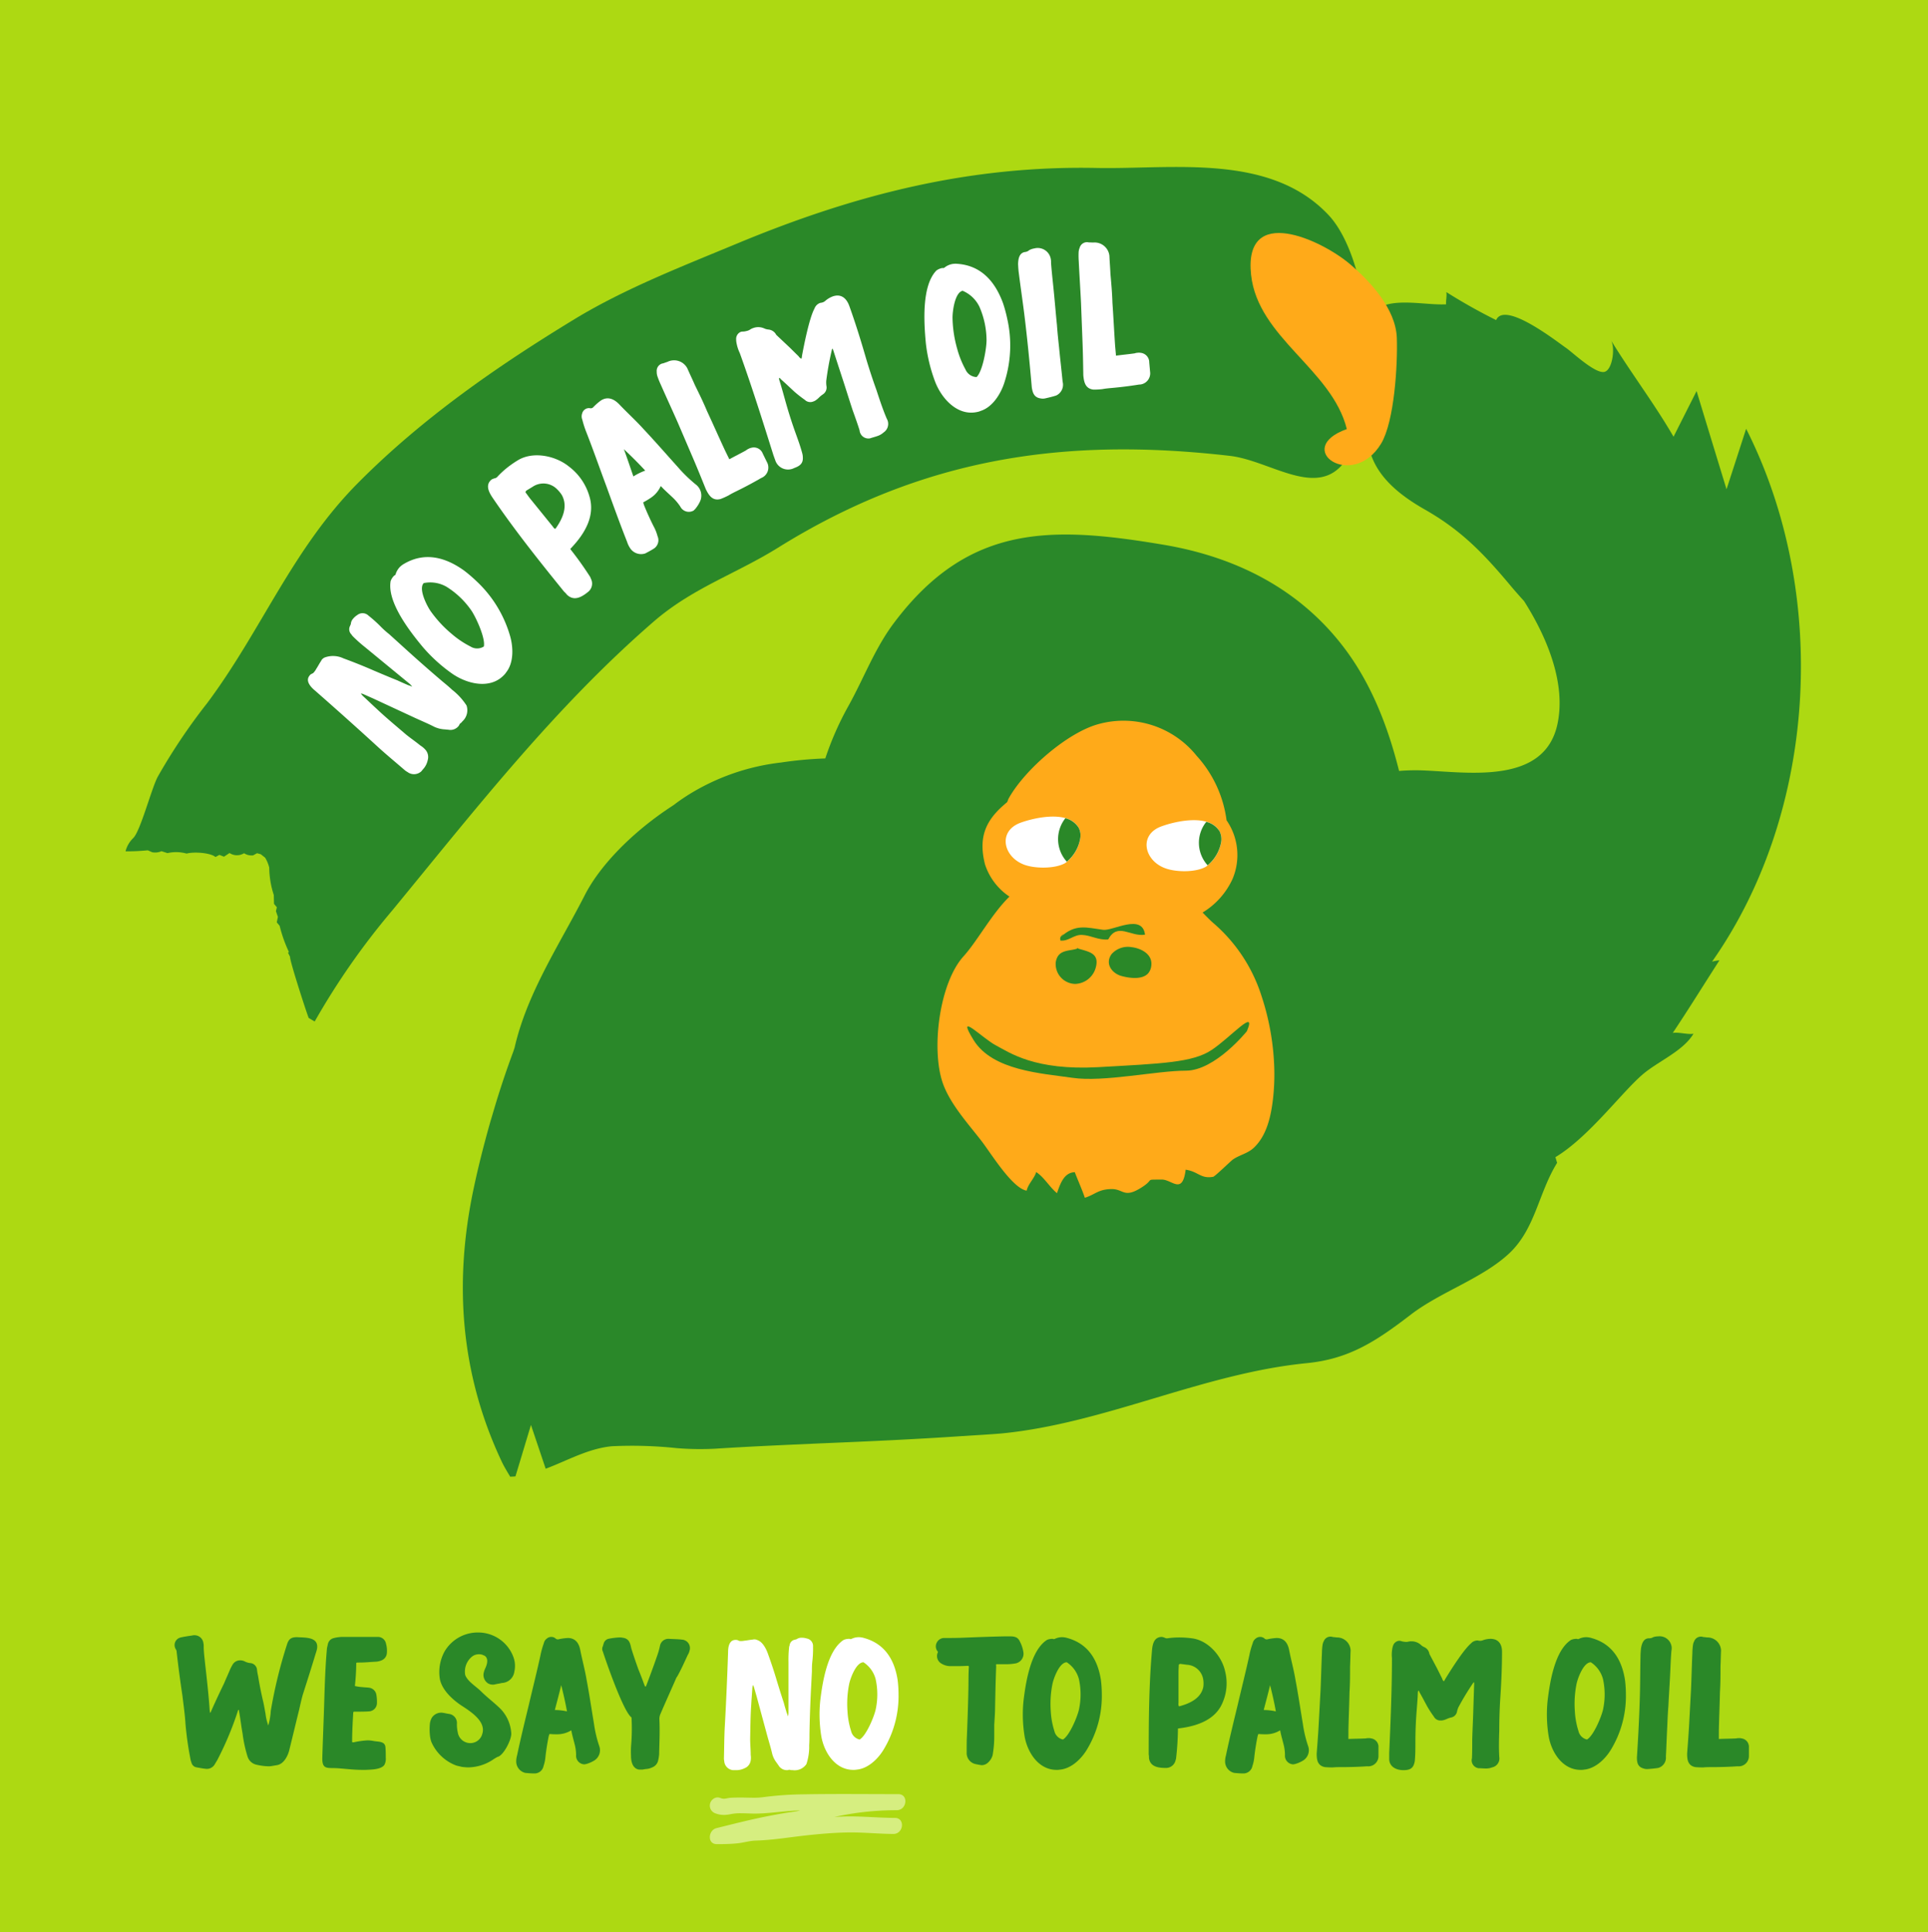 <svg xmlns="http://www.w3.org/2000/svg" viewBox="0 0 304.474 305.138"><defs><style>.cls-1{fill:#add912;}.cls-2{fill:#2a8828;}.cls-3{fill:#fff;}.cls-4{fill:#d6ee80;}.cls-5{fill:#2a8829;}.cls-6,.cls-7{fill:#ffaa19;}.cls-7{fill-rule:evenodd;}</style></defs><g id="Layer_2" data-name="Layer 2"><g id="Layer_1-2" data-name="Layer 1"><rect class="cls-1" width="304.474" height="305.138"/><path class="cls-2" d="M33.174,270.463c.13-.043.13-.174.174-.261.654-1.481,1.351-2.963,2.048-4.4.305-.74.653-1.481.958-2.222.13-.262.261-.522.392-.74a1.367,1.367,0,0,1,1.132-.654,1.594,1.594,0,0,1,.784.175,2.439,2.439,0,0,0,.915.262,1.153,1.153,0,0,1,1.002.958,8.653,8.653,0,0,0,.174,1.046c.218,1.35.479,2.657.784,3.964.174.697.261,1.351.392,2.004a8.374,8.374,0,0,0,.436,1.873,9.882,9.882,0,0,0,.392-2.265,74.776,74.776,0,0,1,2.614-10.674c.305-.827.741-1.002,1.568-1.002,1.22.088,3.398-.087,3.136,1.786a5.189,5.189,0,0,1-.218.784c-.653,2.179-1.35,4.356-2.047,6.535-.218.784-.392,1.568-.566,2.353-.522,2.091-1.002,4.138-1.524,6.229-.218,1.002-.872,2.353-2.004,2.526-.261.044-.522.087-.784.131a2.715,2.715,0,0,1-.61.043,9.221,9.221,0,0,1-1.874-.261,1.884,1.884,0,0,1-1.351-1.264,20.577,20.577,0,0,1-.784-3.615c-.218-1.177-.348-2.396-.566-3.572v-.175a.133.133,0,0,0-.174.131,50.905,50.905,0,0,1-3.268,7.798c-.174.262-.305.522-.479.784a1.44,1.44,0,0,1-1.394.566c-.436-.044-.872-.131-1.351-.218a.979.979,0,0,1-.828-.697c-.043-.131-.087-.262-.131-.392a52.243,52.243,0,0,1-.828-5.751c-.087-1.48-.305-2.962-.479-4.443q-.523-3.463-.915-6.927a.838.838,0,0,0-.131-.436,1.229,1.229,0,0,1,.784-1.873c.566-.131,1.176-.218,1.786-.305a1.198,1.198,0,0,1,.392-.044,1.414,1.414,0,0,1,1.394,1.264,1.767,1.767,0,0,1,.044.479c0,.915.13,1.786.218,2.701.261,2.309.522,4.618.697,6.971A5.284,5.284,0,0,0,33.174,270.463Z"/><path class="cls-2" d="M56.566,262.534a.844.844,0,0,0-.305.044,34.313,34.313,0,0,1-.218,3.659,6.429,6.429,0,0,0,1.176.175c.349.043.653.043,1.002.087a1.342,1.342,0,0,1,1.22,1.133,6.831,6.831,0,0,1,.087,1.351,1.324,1.324,0,0,1-1.263,1.263c-.61.044-1.263.044-1.873.044h-.479a.162.162,0,0,0-.13.174c-.087,1.525-.174,3.094-.174,4.618.087.087.174.043.261.043A13.671,13.671,0,0,1,58.09,274.819a5.403,5.403,0,0,1,.828.087c.872.175,1.917,0,1.96,1.09.043.522.043,1.045.043,1.568a2.035,2.035,0,0,1-.218,1.132c-.522.741-2.091.741-2.918.784h-.61c-1.307,0-2.658-.174-3.921-.261-1.568-.087-2.396.261-2.353-1.655.087-2.963.218-5.925.305-8.888.087-2.831.174-5.619.436-8.451.043-.174.087-.349.13-.566a1.229,1.229,0,0,1,.828-.958,5.85,5.85,0,0,1,1.524-.218h5.576a1.305,1.305,0,0,1,1.264,1.089,4.186,4.186,0,0,1,.13,1.481,1.332,1.332,0,0,1-.828,1.132,2.765,2.765,0,0,1-1.002.219c-.828.043-1.655.13-2.483.13Z"/><path class="cls-2" d="M76.385,261.401a1.439,1.439,0,0,0-.74-.174,1.704,1.704,0,0,0-1.133.393,3.042,3.042,0,0,0-1.045,2.875c.348,1.002,1.742,1.829,2.483,2.57.915.915,1.96,1.698,2.875,2.57a6.052,6.052,0,0,1,1.917,4.139c0,1.045-1.263,3.484-2.178,3.659a7.727,7.727,0,0,0-.784.479,7.228,7.228,0,0,1-3.877,1.177,8.63,8.63,0,0,1-1.002-.087c-.305-.088-.61-.131-.872-.218a6.916,6.916,0,0,1-3.92-3.747,5.298,5.298,0,0,1-.174-.697,9.081,9.081,0,0,1-.043-2.178,2.518,2.518,0,0,1,.305-.915,1.754,1.754,0,0,1,1.699-.784c.305.044.653.131.959.175a1.449,1.449,0,0,1,1.307,1.438,5.52,5.52,0,0,0,.131,1.481,2,2,0,0,0,2.004,1.698,1.949,1.949,0,0,0,1.873-1.48c.61-1.961-1.873-3.529-3.354-4.487-1.481-1.002-3.224-2.614-3.398-4.487a6.797,6.797,0,0,1,.784-4.008,6.07,6.07,0,0,1,5.358-3.006,5.927,5.927,0,0,1,5.533,3.921,4.008,4.008,0,0,1,.131,2.265,2.058,2.058,0,0,1-1.96,1.786c-.349.088-.697.131-1.089.218a1.195,1.195,0,0,1-.392.044,1.466,1.466,0,0,1-.74-.218,1.585,1.585,0,0,1-.654-1.655,3.702,3.702,0,0,1,.262-.74c.305-.654.522-1.525-.131-1.961C76.473,261.445,76.429,261.401,76.385,261.401Z"/><path class="cls-2" d="M90.193,273.251a4.177,4.177,0,0,1-2.134.61,12.137,12.137,0,0,1-1.264-.044c-.087.087-.087.218-.131.305q-.327,1.569-.522,3.268a5.973,5.973,0,0,1-.305,1.481,1.444,1.444,0,0,1-1.394,1.176c-.479,0-1.002-.043-1.481-.087a1.849,1.849,0,0,1-1.438-1.873,3.256,3.256,0,0,1,.13-.871c.566-2.701,1.22-5.358,1.874-8.06.61-2.614,1.263-5.185,1.83-7.798a13.149,13.149,0,0,1,.523-1.873,1.235,1.235,0,0,1,.479-.741,1.069,1.069,0,0,1,.697-.261,1.02,1.02,0,0,1,.741.305.615.615,0,0,0,.262.087h.087a8.588,8.588,0,0,1,1.525-.218c1.176,0,1.742.784,1.96,1.873.305,1.568.741,3.137,1.002,4.705.436,2.309.784,4.661,1.176,7.014a19.309,19.309,0,0,0,.828,3.485,1.91,1.91,0,0,1-.784,2.266,4.99,4.99,0,0,1-1.307.566c-.087,0-.174.043-.261.043a1.358,1.358,0,0,1-1.307-1.481,6.896,6.896,0,0,0-.218-1.655c-.174-.696-.392-1.438-.523-2.135C90.237,273.295,90.237,273.251,90.193,273.251Zm-.653-3.006c-.261-1.438-.566-2.788-.915-4.139-.305,1.308-.653,2.57-1.002,3.921A9.563,9.563,0,0,1,89.54,270.245Z"/><path class="cls-2" d="M99.732,271.204c-1.263-.872-3.964-8.67-4.531-10.412a.926.926,0,0,1,0-.828c.043-.13.087-.305.131-.436a1.057,1.057,0,0,1,.741-.74,11.348,11.348,0,0,1,1.699-.218,2.463,2.463,0,0,1,.566.044c1.002.13,1.176.827,1.351,1.655.348,1.132.74,2.265,1.132,3.354.305.74.61,1.524.872,2.265.087.175.087.349.218.436.131,0,.131-.13.174-.218.566-1.48,1.132-3.006,1.655-4.53a11.803,11.803,0,0,0,.479-1.655,1.349,1.349,0,0,1,1.394-1.133c.697.044,1.438.044,2.135.131a1.341,1.341,0,0,1,1.133,1.786,1.846,1.846,0,0,1-.261.609c-.523,1.133-1.046,2.31-1.656,3.398a1.689,1.689,0,0,0-.261.479c-.784,1.785-1.612,3.615-2.396,5.445a1.946,1.946,0,0,0-.174.871c.087,1.873,0,3.703-.043,5.532a6.529,6.529,0,0,1-.174,1.046,1.505,1.505,0,0,1-.915,1.002,2.637,2.637,0,0,1-1.045.262c-.174.043-.305.043-.479.087h-.566c-1.045-.175-1.263-1.308-1.263-2.222a13.404,13.404,0,0,1,.043-1.873A32.799,32.799,0,0,0,99.732,271.204Z"/><path class="cls-3" d="M124.432,271.029a2.307,2.307,0,0,0,.087-.697v-7.928a18.156,18.156,0,0,1,.087-2.179,1.266,1.266,0,0,1,.087-.392,1.019,1.019,0,0,1,.872-.915c.087-.044.218-.044.261-.087a1.34,1.34,0,0,1,.784-.218,2.74,2.74,0,0,1,.828.13,1.196,1.196,0,0,1,.959,1.264,17.441,17.441,0,0,1-.087,2.135,11.99,11.99,0,0,0-.087,1.742c-.043.871-.087,1.743-.131,2.57-.13,2.483-.218,4.923-.261,7.406,0,.566,0,1.133-.043,1.742a8.59,8.59,0,0,1-.436,2.963,2.235,2.235,0,0,1-2.178.958,1.472,1.472,0,0,1-.436-.044c-.13-.043-.261.044-.392.044a1.532,1.532,0,0,1-1.394-.74c-.087-.131-.218-.306-.305-.436a3.825,3.825,0,0,1-.697-1.395c-.218-.958-.522-1.917-.784-2.875q-.85-3.136-1.699-6.273c-.131-.436-.261-.915-.392-1.351-.043-.131-.087-.218-.131-.349-.13.131-.087.262-.13.393-.044.871-.131,1.786-.174,2.657-.131,1.786-.131,3.616-.174,5.402,0,.827.087,1.698.087,2.569a2.897,2.897,0,0,1,0,.872,1.542,1.542,0,0,1-.958,1.22,2.936,2.936,0,0,1-1.481.305h-.392a1.538,1.538,0,0,1-1.351-1.438,2.127,2.127,0,0,1-.043-.522c.043-1.656.043-3.268.131-4.88.218-3.921.392-7.885.522-11.806,0-.784.174-1.917,1.176-1.917a.781.781,0,0,1,.436.088.717.717,0,0,0,.436.087,1.937,1.937,0,0,0,.479-.044c.436-.043.872-.131,1.263-.174.131,0,.218-.044.349-.044a1.164,1.164,0,0,1,.523.131c.784.262,1.351,1.351,1.612,2.091.523,1.438,1.002,2.875,1.438,4.356.349,1.133.697,2.266,1.089,3.441.13.523.305,1.046.436,1.525A4.811,4.811,0,0,1,124.432,271.029Z"/><path class="cls-3" d="M141.899,267.588a16.284,16.284,0,0,1-2.266,8.538c-.871,1.525-2.483,3.137-4.312,3.312a2.518,2.518,0,0,1-.566.043c-2.875,0-4.618-2.788-5.054-5.314a21.359,21.359,0,0,1-.174-5.532c.348-2.963,1.132-8.016,3.703-9.672a2.156,2.156,0,0,1,.915-.174c.043,0,.13.044.174.044a.617.617,0,0,0,.261-.088,2.784,2.784,0,0,1,1.002-.218,3.025,3.025,0,0,1,.871.131c3.311.915,4.836,3.485,5.315,6.709A19.046,19.046,0,0,1,141.899,267.588Zm-6.143,7.101c1.045-.609,2.265-3.572,2.526-4.704a11.311,11.311,0,0,0,0-4.836,4.567,4.567,0,0,0-1.917-2.657c-1.176,0-2.091,2.57-2.265,3.441a15.971,15.971,0,0,0-.262,4.312,12.491,12.491,0,0,0,.566,3.093A1.781,1.781,0,0,0,135.756,274.689Z"/><path class="cls-2" d="M157.318,262.796a.932.932,0,0,0,0,.349c-.087,2.178-.13,4.356-.174,6.534,0,.915-.087,1.83-.13,2.745v1.829a16.559,16.559,0,0,1-.261,2.919,2.361,2.361,0,0,1-.654,1.089,1.481,1.481,0,0,1-1.089.479c-.087,0-.174-.044-.305-.044-.218-.043-.436-.087-.653-.13a1.777,1.777,0,0,1-1.394-1.786c0-.697,0-2.048.043-2.701.087-2.309.174-4.574.218-6.883.044-1.308,0-2.658.087-3.965,0-.131-.043-.174-.174-.174h-.174c-.61.043-1.263.043-1.873.043h-.784a2.699,2.699,0,0,1-1.307-.392,1.365,1.365,0,0,1-.566-1.83.154.154,0,0,0-.043-.087,1.257,1.257,0,0,1-.131-1.438,1.308,1.308,0,0,1,1.22-.697c.958,0,1.917,0,2.875-.043,2.222-.088,4.487-.175,6.752-.219h.566c.74,0,1.35.044,1.699.828a5.329,5.329,0,0,1,.566,1.786,1.553,1.553,0,0,1-1.22,1.655,8.821,8.821,0,0,1-1.873.131h-1.22Z"/><path class="cls-2" d="M174.002,267.588A16.284,16.284,0,0,1,171.736,276.126c-.871,1.525-2.483,3.137-4.312,3.312a2.518,2.518,0,0,1-.566.043c-2.875,0-4.618-2.788-5.054-5.314a21.36,21.36,0,0,1-.174-5.532c.348-2.963,1.132-8.016,3.703-9.672a2.156,2.156,0,0,1,.915-.174c.043,0,.13.044.174.044a.617.617,0,0,0,.261-.088,2.784,2.784,0,0,1,1.002-.218,3.025,3.025,0,0,1,.871.131c3.311.915,4.836,3.485,5.315,6.709A19.046,19.046,0,0,1,174.002,267.588Zm-6.143,7.101c1.045-.609,2.265-3.572,2.526-4.704a11.311,11.311,0,0,0,0-4.836,4.567,4.567,0,0,0-1.917-2.657c-1.176,0-2.091,2.57-2.265,3.441a15.971,15.971,0,0,0-.262,4.312,12.491,12.491,0,0,0,.566,3.093A1.781,1.781,0,0,0,167.859,274.689Z"/><path class="cls-2" d="M186.024,272.946a44.209,44.209,0,0,1-.305,4.792c-.043.131-.087.305-.131.436a1.539,1.539,0,0,1-1.481,1.002c-1.176,0-2.483-.174-2.658-1.568a2.495,2.495,0,0,0-.043-.566c0-5.489.043-11.021.523-16.467.087-1.002.348-2.091,1.568-2.091a2.328,2.328,0,0,1,.436.131.717.717,0,0,0,.436.087,12.953,12.953,0,0,1,1.83-.131,15.516,15.516,0,0,1,2.004.131c2.57.305,4.749,2.788,5.271,5.228a7.636,7.636,0,0,1-.436,5.01c-1.133,2.657-4.008,3.615-6.666,3.964C186.285,272.902,186.198,272.946,186.024,272.946Zm.131-3.528c.043,0,.131.043.174,0,1.612-.436,3.354-1.264,3.703-3.05a4.165,4.165,0,0,0,0-1.046,2.75,2.75,0,0,0-2.57-2.439c-.349-.043-.654-.087-1.002-.131a.324.324,0,0,0-.305.131c0,.349-.043.697-.043,1.089v4.923A1.078,1.078,0,0,0,186.154,269.418Z"/><path class="cls-2" d="M202.14,273.251a4.178,4.178,0,0,1-2.135.61,12.132,12.132,0,0,1-1.263-.044c-.087.087-.087.218-.13.305q-.327,1.569-.523,3.268a5.973,5.973,0,0,1-.305,1.481,1.444,1.444,0,0,1-1.394,1.176c-.479,0-1.002-.043-1.481-.087a1.85,1.85,0,0,1-1.438-1.873,3.257,3.257,0,0,1,.13-.871c.566-2.701,1.22-5.358,1.874-8.06.61-2.614,1.263-5.185,1.83-7.798a13.149,13.149,0,0,1,.523-1.873,1.235,1.235,0,0,1,.479-.741,1.069,1.069,0,0,1,.697-.261,1.02,1.02,0,0,1,.741.305.615.615,0,0,0,.261.087h.087a8.588,8.588,0,0,1,1.525-.218c1.176,0,1.742.784,1.96,1.873.305,1.568.741,3.137,1.002,4.705.436,2.309.784,4.661,1.176,7.014a19.309,19.309,0,0,0,.828,3.485,1.91,1.91,0,0,1-.784,2.266,4.99,4.99,0,0,1-1.307.566c-.087,0-.174.043-.261.043a1.358,1.358,0,0,1-1.307-1.481,6.896,6.896,0,0,0-.218-1.655c-.174-.696-.392-1.438-.523-2.135C202.184,273.295,202.184,273.251,202.14,273.251Zm-.653-3.006c-.261-1.438-.566-2.788-.915-4.139-.305,1.308-.653,2.57-1.002,3.921A9.563,9.563,0,0,1,201.487,270.245Z"/><path class="cls-2" d="M212.942,274.602c.959-.043,1.874-.043,2.745-.087a1.621,1.621,0,0,1,.436-.044,1.467,1.467,0,0,1,.436.044,1.344,1.344,0,0,1,1.133,1.438v1.307a1.613,1.613,0,0,1-1.786,1.655c-1.307.088-2.657.131-3.964.131-.479,0-.958,0-1.438.044a12.132,12.132,0,0,1-1.263-.044c-1.176-.218-1.307-1.133-1.307-2.135.131-1.698.261-3.441.349-5.184q.13-2.418.261-4.836c.087-1.96.131-3.921.218-5.881a10.699,10.699,0,0,1,.087-1.176,1.86,1.86,0,0,1,.218-.697,1.119,1.119,0,0,1,1.002-.697.953.953,0,0,1,.349.044c.218.043.436.043.653.087a2.142,2.142,0,0,1,2.222,2.048c-.043.871-.043,1.698-.087,2.526,0,1.394,0,2.701-.087,4.052-.043,2.047-.131,4.051-.174,6.055Z"/><path class="cls-2" d="M228.013,265.497a1.535,1.535,0,0,0,.218-.349c.828-1.351,2.875-4.618,4.051-5.62a1.391,1.391,0,0,1,1.045-.479c.087,0,.218.043.305.043a1.2,1.2,0,0,0,.566-.087,3.725,3.725,0,0,1,1.176-.218c1.264,0,1.83.828,1.83,2.048,0,2.613-.131,5.228-.305,7.798q-.13,2.287-.131,4.574c-.043,1.394-.087,2.831,0,4.226a1.436,1.436,0,0,1-1.132,1.655,2.554,2.554,0,0,1-1.002.174c-.392,0-.784-.043-1.133-.043a1.256,1.256,0,0,1-1.089-1.177,1.206,1.206,0,0,1,.043-.392c.043-.959.043-1.917.043-2.919.043-1.612.131-3.224.174-4.836.043-1.307.087-2.657.13-4.008V265.671c-.13,0-.174.087-.218.175a40.839,40.839,0,0,0-2.265,3.746,3.841,3.841,0,0,0-.218.653,1.16,1.16,0,0,1-.915.959,3.717,3.717,0,0,0-.653.218,3.461,3.461,0,0,1-.61.218,1.503,1.503,0,0,1-.436.043,1.137,1.137,0,0,1-1.045-.609c-.349-.479-.697-1.002-1.002-1.525-.436-.784-.828-1.567-1.264-2.309-.043-.087-.043-.218-.174-.262-.087.044-.043.131-.087.219-.043,1.263-.174,2.57-.261,3.877-.087,1.307-.131,2.657-.131,4.008,0,1.002,0,1.96-.087,2.919a2.172,2.172,0,0,1-.13.566c-.261.827-.915.958-1.699.958-1.089,0-2.222-.522-2.222-1.786v-.871c.218-5.01.436-10.02.436-15.029a5.303,5.303,0,0,1,.044-1.438,2.313,2.313,0,0,1,.13-.522,1.101,1.101,0,0,1,1.002-.784,1.286,1.286,0,0,1,.392.087,3.389,3.389,0,0,0,.61.088,1.467,1.467,0,0,0,.436-.044,1.939,1.939,0,0,1,.479-.044,2.185,2.185,0,0,1,1.481.566,1.808,1.808,0,0,0,.523.349,1.384,1.384,0,0,1,.784.915.626.626,0,0,0,.087.262q.588,1.11,1.176,2.222.392.784.784,1.568A.783.783,0,0,0,228.013,265.497Z"/><path class="cls-2" d="M256.765,267.588a16.284,16.284,0,0,1-2.266,8.538c-.871,1.525-2.483,3.137-4.312,3.312a2.518,2.518,0,0,1-.566.043c-2.875,0-4.618-2.788-5.054-5.314a21.359,21.359,0,0,1-.174-5.532c.348-2.963,1.132-8.016,3.703-9.672a2.156,2.156,0,0,1,.915-.174c.043,0,.13.044.174.044a.617.617,0,0,0,.261-.088,2.784,2.784,0,0,1,1.002-.218,3.025,3.025,0,0,1,.871.131c3.311.915,4.836,3.485,5.315,6.709A19.044,19.044,0,0,1,256.765,267.588Zm-6.143,7.101c1.045-.609,2.265-3.572,2.527-4.704a11.326,11.326,0,0,0,0-4.836,4.57,4.57,0,0,0-1.917-2.657c-1.176,0-2.091,2.57-2.266,3.441a15.991,15.991,0,0,0-.261,4.312,12.468,12.468,0,0,0,.566,3.093A1.781,1.781,0,0,0,250.622,274.689Z"/><path class="cls-2" d="M263.777,263.885c-.087,1.961-.218,3.747-.305,5.576-.087,1.046-.131,2.135-.174,3.181-.087,1.568-.13,3.18-.218,4.748a1.666,1.666,0,0,1-1.22,1.786c-.523.087-1.089.131-1.655.175a1.681,1.681,0,0,1-.654-.088c-.915-.261-1.045-.914-1.045-1.742.218-3.398.392-6.796.479-10.194.043-1.916.043-3.877.087-5.794,0-.436.043-.871.087-1.307.131-.697.392-1.524,1.264-1.524a1.133,1.133,0,0,0,.653-.175,2.473,2.473,0,0,1,.784-.131,1.909,1.909,0,0,1,2.135,1.786,2.109,2.109,0,0,1-.044.523C263.864,261.794,263.82,262.927,263.777,263.885Z"/><path class="cls-2" d="M271.442,274.602c.959-.043,1.874-.043,2.745-.087a1.621,1.621,0,0,1,.436-.044,1.467,1.467,0,0,1,.436.044,1.344,1.344,0,0,1,1.133,1.438v1.307a1.613,1.613,0,0,1-1.786,1.655c-1.307.088-2.657.131-3.964.131-.479,0-.958,0-1.438.044a12.132,12.132,0,0,1-1.263-.044c-1.176-.218-1.307-1.133-1.307-2.135.131-1.698.261-3.441.349-5.184q.13-2.418.261-4.836c.087-1.96.131-3.921.218-5.881a10.699,10.699,0,0,1,.087-1.176,1.86,1.86,0,0,1,.218-.697,1.119,1.119,0,0,1,1.002-.697.953.953,0,0,1,.349.044c.218.043.436.043.653.087a2.142,2.142,0,0,1,2.222,2.048c-.043.871-.043,1.698-.087,2.526,0,1.394,0,2.701-.087,4.052-.043,2.047-.131,4.051-.174,6.055Z"/><path class="cls-4" d="M113.199,291.21c-1.545.002-1.368-2.199-.063-2.525,2.733-.682,5.469-1.377,8.234-1.918,1.364-.266,2.737-.516,4.116-.696a5.891,5.891,0,0,0,.871-.187c-.098.004-.197.006-.296.01-2.305.08-4.598.492-6.897.492-.691,0-1.43-.054-2.159-.054a7.835,7.835,0,0,0-1.613.14,5.05,5.05,0,0,1-1.063.124,3.873,3.873,0,0,1-1.447-.284,1.295,1.295,0,0,1,.415-2.481,1.31,1.31,0,0,1,.48.096,1.475,1.475,0,0,0,.55.109c.34,0,.634-.12,1.059-.146.533-.036,1.063-.037,1.595-.037h.165c.613,0,1.241.028,1.867.028a10.825,10.825,0,0,0,1.533-.091,52.055,52.055,0,0,1,6.4-.447c2.07-.038,4.141-.049,6.212-.049,2.905,0,5.811.021,8.714.021,1.646,0,1.369,2.534-.261,2.536a45.193,45.193,0,0,0-9.847,1.07c.839-.054,1.678-.093,2.513-.093.136,0,.273.001.409.003,2.218.038,4.431.225,6.651.238,1.64.011,1.369,2.532-.249,2.532h-.013c-2.229-.013-4.457-.239-6.685-.239-.137,0-.275.001-.412.002-2.273.032-4.619.237-6.879.488-2.566.288-5.134.721-7.719.796-1.027.029-1.946.336-2.96.439-1.071.107-2.143.123-3.221.123"/><path class="cls-5" d="M270.375,151.851c16.714-23.797,18.486-58.25,5.379-84.145-1.022,3.172-1.911,5.905-3.096,9.555-1.738-5.687-3.113-10.181-4.729-15.514-1.488,2.952-2.517,4.989-3.64,7.219-3.043-5.256-6.641-9.947-9.884-15.24.676,1.102.285,4.441-.898,4.955-1.341.602-5.128-3.008-6.184-3.736-1.347-.916-9.708-7.52-11.05-4.399a88.726,88.726,0,0,1-7.867-4.424c.114.625-.087,1.321-.033,1.934-4.281.227-11.675-2.086-12.6,3.647-.836,5.195.693,10.533.242,15.738-.543,6.346,4.135,10.244,8.959,12.996,5.862,3.338,9.346,6.98,13.834,12.355.579.678,1.211,1.401,1.867,2.114,3.926,6.185,6.581,13.254,5.293,19.379-1.981,9.478-13.611,7.734-20.743,7.396a31.726,31.726,0,0,0-4.28.059c-1.695-6.785-4.203-13.299-8.205-18.811-7.151-9.82-17.483-14.963-28.947-16.9-17.727-2.991-30.766-3.311-42.488,12.166-3.15,4.125-4.834,8.83-7.368,13.371a47.86,47.86,0,0,0-3.605,8.199,61.679,61.679,0,0,0-7.013.647,35.187,35.187,0,0,0-14.758,5.193c-.702.453-1.383.914-2.042,1.42-.112.097-.242.162-.363.252-6.156,4.004-11.37,9.293-13.816,14.095-3.97,7.778-9.113,15.422-11.085,24.106-.078.207-.139.432-.216.641q-1.634,4.391-2.991,8.957c-.225.767-.458,1.535-.685,2.312-.941,3.352-1.814,6.75-2.55,10.233-3.181,14.929-2.091,29.39,4.436,43.216.355.746.812,1.496,1.324,2.356.284-.028.553-.024.829-.057.849-2.799,1.574-5.226,2.447-8.121.814,2.42,1.574,4.676,2.327,6.916,3.475-1.309,6.734-3.203,10.478-3.555a67.077,67.077,0,0,1,10.211.299,45.565,45.565,0,0,0,6.018.094c5.524-.355,11.059-.592,16.592-.84,7.498-.31,15.003-.646,22.49-1.156h.094c2.049-.141,4.1-.244,6.149-.42,16.375-1.609,31.661-9.455,48.116-11.092,6.649-.652,10.852-3.347,16.47-7.666,4.678-3.594,11.267-5.689,15.521-9.652,4.159-3.889,4.608-9.496,7.591-14.324-.104-.289-.173-.598-.276-.887,5.239-3.147,10.393-10.147,13.74-13.031,2.428-2.102,6.415-3.688,8.067-6.461-1.004.15-2.258-.284-3.269-.131,2.49-3.719,4.945-7.701,7.375-11.465a7.05,7.05,0,0,0-1.168.207"/><path class="cls-2" d="M209.773,33.921c-9.26-9.793-24.598-7.164-36.582-7.398-20.051-.409-38.147,4.177-56.807,11.943-8.646,3.596-17.724,7.109-25.671,11.943-12.146,7.391-24.009,15.612-34.16,25.84-10.395,10.453-15.2,23.219-23.839,34.787a92.851,92.851,0,0,0-7.791,11.598c-1.002,1.851-2.75,8.646-3.898,9.721a4.424,4.424,0,0,0-1.201,2.078,33.179,33.179,0,0,0,3.517-.162l.692.306a2.462,2.462,0,0,0,1.469-.166l.945.305a6.112,6.112,0,0,1,3.025.074c1.107-.316,3.761-.144,4.557.537l.622-.334.718.289.882-.584a2.114,2.114,0,0,0,2.291.032,2.175,2.175,0,0,0,1.425.343l.625-.343.596.164.69.55a5.805,5.805,0,0,1,.641,1.555,14.42,14.42,0,0,0,.719,4.328l.035,1.405.448.531-.146.619.311.904-.175.862.451.546a21.898,21.898,0,0,0,1.462,4.131l-.138.114.328.664c-.14.361,2.524,8.617,2.938,9.648l.944.557a114.892,114.892,0,0,1,12.26-17.551c13.169-16.01,25.645-32.047,41.192-45.531,6.189-5.385,12.916-7.512,19.737-11.75,22.802-14.194,45.204-17.498,71.325-14.492,6.467.746,13.895,6.941,18.245.777,6-8.483,4.243-31.522-2.682-38.84"/><path class="cls-6" d="M201.221,168.269a40.047,40.047,0,0,0-2.04-11.117,25.25,25.25,0,0,0-7.592-11.412c-.501-.438-1.08-1.035-1.676-1.641a12.048,12.048,0,0,0,4.73-5.299,9.671,9.671,0,0,0-.952-9.281v-.047a18.729,18.729,0,0,0-4.712-10.119,14.813,14.813,0,0,0-15.537-5c-4.939,1.359-11.664,7.254-14.137,11.711-.104.18-.156.406-.252.6-.232.193-.466.396-.691.595-2.723,2.444-3.872,5.028-2.81,9.231a9.74,9.74,0,0,0,3.864,5.093c-2.792,2.715-5.075,7.026-7.261,9.438-3.814,4.219-5.145,14.695-3.252,20.059,1.159,3.265,3.986,6.369,6.052,9.033,1.557,2.019,4.885,7.508,7.177,7.906.225-1.057,1.235-1.955,1.505-2.938,1.227.784,2.136,2.395,3.285,3.334.543-1.576,1.132-3.251,2.81-3.316.519,1.352,1.125,2.676,1.591,4.043,1.556-.49,2.075-1.277,3.942-1.367,2.137-.154,2.095,1.463,4.703-.072,2.664-1.586.521-1.411,3.512-1.438,1.599-.01,3.259,2.488,3.762-1.559,1.978.282,2.385,1.487,4.347,1.122.252-.032,2.699-2.416,3.096-2.715,1.115-.778,2.438-.959,3.441-1.985,1.945-1.933,2.576-4.851,2.897-7.502a34.062,34.062,0,0,0,.198-5.357"/><path class="cls-3" d="M170.606,132.286a2.602,2.602,0,0,0-.276-1.598c-1.583-2.744-6.78-1.632-9.159-.773-3.637,1.334-2.75,5.398.581,6.633,1.712.634,4.86.658,6.458-.254a6.054,6.054,0,0,0,2.396-4.008"/><path class="cls-2" d="M168.245,129.21a5.3,5.3,0,0,0,.226,6.857,6.087,6.087,0,0,0,2.135-3.781,2.591,2.591,0,0,0-.276-1.597,3.384,3.384,0,0,0-2.085-1.479"/><path class="cls-3" d="M192.862,132.864a2.865,2.865,0,0,0-.269-1.604c-1.599-2.755-6.796-1.64-9.182-.767-3.631,1.328-2.733,5.394.597,6.609,1.721.647,4.859.682,6.449-.25a6.027,6.027,0,0,0,2.405-3.988"/><path class="cls-2" d="M190.493,129.784a5.279,5.279,0,0,0,.216,6.854,6.162,6.162,0,0,0,2.153-3.774,2.868,2.868,0,0,0-.268-1.603,3.381,3.381,0,0,0-2.101-1.477"/><path class="cls-2" d="M170.345,149.71c-1.305.578-3.276.041-3.622,2.26a3.145,3.145,0,0,0,3.087,3.4,3.483,3.483,0,0,0,3.251-2.642c.604-2.323-1.288-2.457-3.07-3.018"/><path class="cls-2" d="M181.336,153.683a2.213,2.213,0,0,0,.476-1.158c.258-1.865-1.644-2.787-3.096-2.959a3.46,3.46,0,0,0-3.163,1.084c-1.116,1.537.068,3.033,1.486,3.451,1.253.357,3.346.664,4.297-.418"/><path class="cls-2" d="M167.459,148.011c2.37-2.211,4.15-1.521,6.744-1.186,1.539.213,6.182-2.648,6.622.768-2.289.387-4.323-2.008-5.818.754-1.565.144-2.716-.66-4.133-.715-1.322-.058-2.083,1.025-3.408.891-.146-.574.114-.764.537-1.084"/><path class="cls-2" d="M196.909,162.837s-5.008,6.234-9.624,6.234c-4.627,0-13.013,1.854-17.907,1.131-4.876-.709-12.616-1.131-15.615-5.945-2.975-4.824,1.366-.289,3.537.834,2.17,1.142,6.112,3.98,16.142,3.426,10.038-.571,14.923-.723,17.905-2.717,2.984-1.977,7.195-6.807,5.562-2.963"/><path class="cls-7" d="M218.109,70.05c2.109-3.514,2.629-12.549,2.48-16.705-.172-4.611-4.236-8.947-7.426-11.662-4.523-3.822-16.808-9.541-15.589,1.724,1.09,9.954,12.761,14.885,15.12,24.348-8.681,3.092.876,9.795,5.415,2.295"/><path class="cls-3" d="M65.096,108.438a2.716,2.716,0,0,0-.549-.573c-2.32-1.906-4.602-3.782-6.922-5.689a21.606,21.606,0,0,1-1.841-1.635,1.513,1.513,0,0,1-.283-.354,1.133,1.133,0,0,1-.199-1.385c.021-.104.11-.213.104-.281a1.396,1.396,0,0,1,.348-.811,2.82,2.82,0,0,1,.683-.598,1.341,1.341,0,0,1,1.761.105,20.613,20.613,0,0,1,1.804,1.605,14.109,14.109,0,0,0,1.461,1.323c.73.662,1.461,1.322,2.154,1.953,2.077,1.891,4.147,3.715,6.284,5.533.494.406.989.812,1.491,1.285a10.117,10.117,0,0,1,2.287,2.49,2.372,2.372,0,0,1-.658,2.507,1.562,1.562,0,0,1-.338.333c-.128.078-.142.25-.23.358a1.64,1.64,0,0,1-1.604.634c-.173-.021-.416-.037-.59-.059a4.373,4.373,0,0,1-1.695-.418c-.985-.506-2.032-.938-3.048-1.408q-3.322-1.54-6.643-3.082c-.47-.203-.979-.438-1.448-.641-.144-.059-.249-.084-.394-.142.024.203.168.261.253.392.73.66,1.469,1.39,2.198,2.051,1.471,1.392,3.068,2.705,4.597,4.022.722.593,1.544,1.146,2.304,1.771a3.433,3.433,0,0,1,.76.625,1.73,1.73,0,0,1,.406,1.676,3.039,3.039,0,0,1-.75,1.456q-.135.164-.27.327a1.707,1.707,0,0,1-2.182.097,2.528,2.528,0,0,1-.486-.338c-1.415-1.225-2.822-2.381-4.169-3.611-3.272-2.995-6.613-5.984-9.946-8.907-.684-.562-1.554-1.521-.865-2.358a.816.816,0,0,1,.375-.301.746.746,0,0,0,.375-.302,2.034,2.034,0,0,0,.291-.431c.262-.396.484-.822.716-1.182.089-.108.11-.213.2-.321a1.192,1.192,0,0,1,.475-.343,3.829,3.829,0,0,1,2.931.154c1.614.594,3.198,1.226,4.79,1.924,1.229.521,2.456,1.044,3.752,1.561.547.266,1.122.496,1.63.73A5.405,5.405,0,0,1,65.096,108.438Z"/><path class="cls-3" d="M75.213,91.743a19.045,19.045,0,0,1,5.269,8.445c.592,1.873.7,4.393-.526,5.955a2.534,2.534,0,0,1-.389.477c-2.152,2.244-5.73,1.424-8.117-.213a25.226,25.226,0,0,1-4.643-4.191C64.652,99.628,61.117,95.064,61.69,91.763a2.246,2.246,0,0,1,.543-.85c.032-.034.134-.068.166-.102a.647.647,0,0,0,.124-.273,2.903,2.903,0,0,1,.572-.951,3.145,3.145,0,0,1,.759-.578c3.224-1.868,6.462-1.049,9.449,1.099A22.67,22.67,0,0,1,75.213,91.743Zm1.195,10.348c.285-1.293-1.219-4.562-1.947-5.652a13.345,13.345,0,0,0-3.943-3.781,5.15,5.15,0,0,0-3.602-.582c-.881.918.531,3.643,1.111,4.459a18.834,18.834,0,0,0,3.321,3.576,14.618,14.618,0,0,0,2.946,1.978A1.978,1.978,0,0,0,76.408,102.091Z"/><path class="cls-3" d="M90.05,86.692a52.628,52.628,0,0,1,3.153,4.414c.057.145.144.327.199.472a1.666,1.666,0,0,1-.53,1.888c-.987.801-2.21,1.538-3.349.433a2.877,2.877,0,0,0-.439-.467c-3.905-4.818-7.805-9.705-11.277-14.812-.639-.939-1.194-2.072-.17-2.903a2.49,2.49,0,0,1,.459-.182.744.744,0,0,0,.428-.22,13.469,13.469,0,0,1,1.444-1.361,16.015,16.015,0,0,1,1.776-1.249c2.376-1.482,5.973-.786,8.147,1a8.991,8.991,0,0,1,3.198,4.694c.939,3.104-.795,5.902-2.779,8.018A3.406,3.406,0,0,1,90.05,86.692ZM87.649,83.507c.037-.03.141-.051.146-.119,1.045-1.48,1.919-3.393.941-5.198a4.942,4.942,0,0,0-.744-.917,3.034,3.034,0,0,0-3.895-.393c-.324.199-.611.369-.935.568a.343.343,0,0,0-.163.322c.248.305.459.641.738.985.465.573.93,1.147,1.426,1.759.682.842,1.363,1.684,2.076,2.562C87.365,83.231,87.452,83.413,87.649,83.507Z"/><path class="cls-3" d="M104.337,76.777a4.359,4.359,0,0,1-1.561,1.834,12.434,12.434,0,0,1-1.172.702c-.025.135.055.258.068.367q.668,1.677,1.535,3.404a7.004,7.004,0,0,1,.635,1.583,1.583,1.583,0,0,1-.541,1.936c-.436.282-.936.548-1.397.789a2.075,2.075,0,0,1-2.456-.929,3.898,3.898,0,0,1-.418-.904c-1.146-2.893-2.188-5.796-3.257-8.742-1.055-2.836-2.043-5.656-3.137-8.467a15.699,15.699,0,0,1-.678-2.084,1.398,1.398,0,0,1-.021-.984,1.131,1.131,0,0,1,.472-.658,1.082,1.082,0,0,1,.859-.146.637.637,0,0,0,.29-.072s.039-.025.079-.051a8.995,8.995,0,0,1,1.249-1.104c1.066-.691,2.063-.281,2.931.623,1.24,1.307,2.601,2.537,3.803,3.869,1.814,1.932,3.577,3.957,5.38,5.957a22.675,22.675,0,0,0,2.895,2.816,2.203,2.203,0,0,1,.682,2.608,5.213,5.213,0,0,1-.837,1.306c-.079.051-.132.144-.21.195a1.511,1.511,0,0,1-2.097-.635,8.131,8.131,0,0,0-1.216-1.441c-.586-.558-1.24-1.131-1.787-1.716C104.404,76.793,104.378,76.751,104.337,76.777Zm-2.441-2.466c-1.121-1.208-2.229-2.309-3.374-3.383.526,1.418.988,2.82,1.502,4.305A9.985,9.985,0,0,1,101.895,74.312Z"/><path class="cls-3" d="M115.18,72.524c.908-.5,1.797-.937,2.62-1.396a1.711,1.711,0,0,1,.401-.252,1.546,1.546,0,0,1,.444-.164,1.506,1.506,0,0,1,1.815.92q.325.662.651,1.324a1.778,1.778,0,0,1-.909,2.53c-1.225.711-2.514,1.4-3.782,2.022-.465.229-.93.457-1.374.729a12.64,12.64,0,0,1-1.247.559c-1.249.34-1.833-.526-2.332-1.542-.719-1.786-1.46-3.615-2.244-5.424q-1.077-2.515-2.155-5.029c-.892-2.029-1.826-4.039-2.719-6.068a12.76,12.76,0,0,1-.501-1.235,2.165,2.165,0,0,1-.136-.81,1.212,1.212,0,0,1,.625-1.186.978.978,0,0,1,.36-.121c.232-.061.444-.164.678-.223a2.36,2.36,0,0,1,3.176,1.017c.392.905.804,1.745,1.175,2.604.693,1.413,1.345,2.739,1.934,4.15.977,2.098,1.891,4.171,2.848,6.225C114.725,71.597,114.942,72.04,115.18,72.524Z"/><path class="cls-3" d="M126.563,56.645a1.708,1.708,0,0,0,.087-.45c.324-1.738,1.155-5.962,1.968-7.458a1.484,1.484,0,0,1,.88-.894c.089-.031.238-.033.326-.065a1.24,1.24,0,0,0,.543-.3,3.884,3.884,0,0,1,1.113-.662c1.285-.464,2.179.207,2.646,1.504,1.001,2.778,1.869,5.605,2.678,8.4q.744,2.481,1.62,4.911c.49,1.497.997,3.042,1.619,4.491a1.619,1.619,0,0,1-.517,2.175,2.659,2.659,0,0,1-.953.554c-.398.144-.814.24-1.169.368a1.396,1.396,0,0,1-1.559-.851,1.427,1.427,0,0,1-.105-.432c-.323-1.035-.69-2.055-1.074-3.12-.573-1.729-1.103-3.475-1.677-5.203-.456-1.406-.93-2.857-1.402-4.308-.033-.094-.05-.141-.083-.232-.134.048-.144.156-.155.266a46.293,46.293,0,0,0-.868,4.812,4.407,4.407,0,0,0,.028.774,1.286,1.286,0,0,1-.563,1.354,4.173,4.173,0,0,0-.581.471,3.513,3.513,0,0,1-.537.455,1.535,1.535,0,0,1-.426.207,1.222,1.222,0,0,1-1.297-.266c-.539-.381-1.094-.809-1.604-1.252-.743-.675-1.442-1.365-2.169-1.992-.078-.076-.129-.216-.277-.214-.072.078.005.155-.006.264.439,1.358.808,2.796,1.221,4.217.412,1.421.885,2.873,1.403,4.309.384,1.064.751,2.084,1.029,3.135a2.551,2.551,0,0,1,.084.649c.052.977-.563,1.354-1.36,1.642a2.122,2.122,0,0,1-2.945-1.083c-.117-.324-.217-.602-.334-.926-1.698-5.406-3.396-10.811-5.316-16.137a6.243,6.243,0,0,1-.507-1.543,2.729,2.729,0,0,1-.067-.604,1.202,1.202,0,0,1,.719-1.202,1.336,1.336,0,0,1,.433-.051,3.572,3.572,0,0,0,.653-.131,1.551,1.551,0,0,0,.427-.206,2.054,2.054,0,0,1,.471-.223,2.305,2.305,0,0,1,1.724.06,1.982,1.982,0,0,0,.666.179,1.543,1.543,0,0,1,1.147.684.732.732,0,0,0,.188.247q1.024.965,2.048,1.93.7.69,1.398,1.38A.894.894,0,0,0,126.563,56.645Z"/><path class="cls-3" d="M159.062,50.322a19.035,19.035,0,0,1-.404,9.945c-.565,1.881-1.896,4.022-3.79,4.622a2.563,2.563,0,0,1-.589.176c-3.042.642-5.536-2.052-6.587-4.748a25.19,25.19,0,0,1-1.476-6.078c-.321-3.354-.671-9.115,1.662-11.52a2.247,2.247,0,0,1,.928-.396c.046-.01.147.02.194.01a.646.646,0,0,0,.256-.155,2.863,2.863,0,0,1,1.009-.464,3.13,3.13,0,0,1,.953-.051c3.716.273,5.929,2.773,7.188,6.231A22.513,22.513,0,0,1,159.062,50.322ZM154.22,59.544c.964-.908,1.563-4.455,1.576-5.767a13.346,13.346,0,0,0-1.128-5.346,5.157,5.157,0,0,0-2.648-2.511c-1.244.263-1.612,3.31-1.594,4.311a18.867,18.867,0,0,0,.729,4.826,14.723,14.723,0,0,0,1.32,3.294A1.976,1.976,0,0,0,154.22,59.544Z"/><path class="cls-3" d="M166.321,45.059c.231,2.204.387,4.222.597,6.28.079,1.184.213,2.408.339,3.584.166,1.766.386,3.574.553,5.341a1.882,1.882,0,0,1-1.01,2.19c-.544.18-1.143.318-1.741.456a1.773,1.773,0,0,1-.714.007c-1.021-.148-1.27-.857-1.406-1.783-.329-3.832-.705-7.657-1.174-11.47-.27-2.149-.594-4.341-.865-6.49-.071-.486-.097-.981-.122-1.476.024-.799.166-1.766,1.099-1.903a1.198,1.198,0,0,0,.67-.298,2.565,2.565,0,0,1,.817-.271,2.091,2.091,0,0,1,2.578,1.659,2.479,2.479,0,0,1,.04.59C166.069,42.708,166.21,43.981,166.321,45.059Z"/><path class="cls-3" d="M176.241,56.163c1.027-.142,2.013-.23,2.946-.364a1.684,1.684,0,0,1,.465-.092,1.536,1.536,0,0,1,.473.007,1.507,1.507,0,0,1,1.366,1.509l.132,1.471a1.776,1.776,0,0,1-1.755,2.035c-1.398.226-2.849.406-4.256.533-.517.046-1.032.093-1.544.188a12.734,12.734,0,0,1-1.365.074c-1.289-.133-1.522-1.148-1.624-2.275-.031-1.926-.066-3.898-.149-5.869q-.105-2.733-.209-5.467c-.104-2.215-.256-4.425-.361-6.641a12.867,12.867,0,0,1-.025-1.332,2.167,2.167,0,0,1,.164-.805A1.211,1.211,0,0,1,171.506,38.253a.986.986,0,0,1,.381.016c.238.027.474.007.712.034a2.36,2.36,0,0,1,2.601,2.089c.041.985.125,1.917.162,2.852.141,1.569.273,3.039.316,4.568.161,2.309.271,4.572.426,6.831C176.149,55.134,176.192,55.624,176.241,56.163Z"/></g></g></svg>